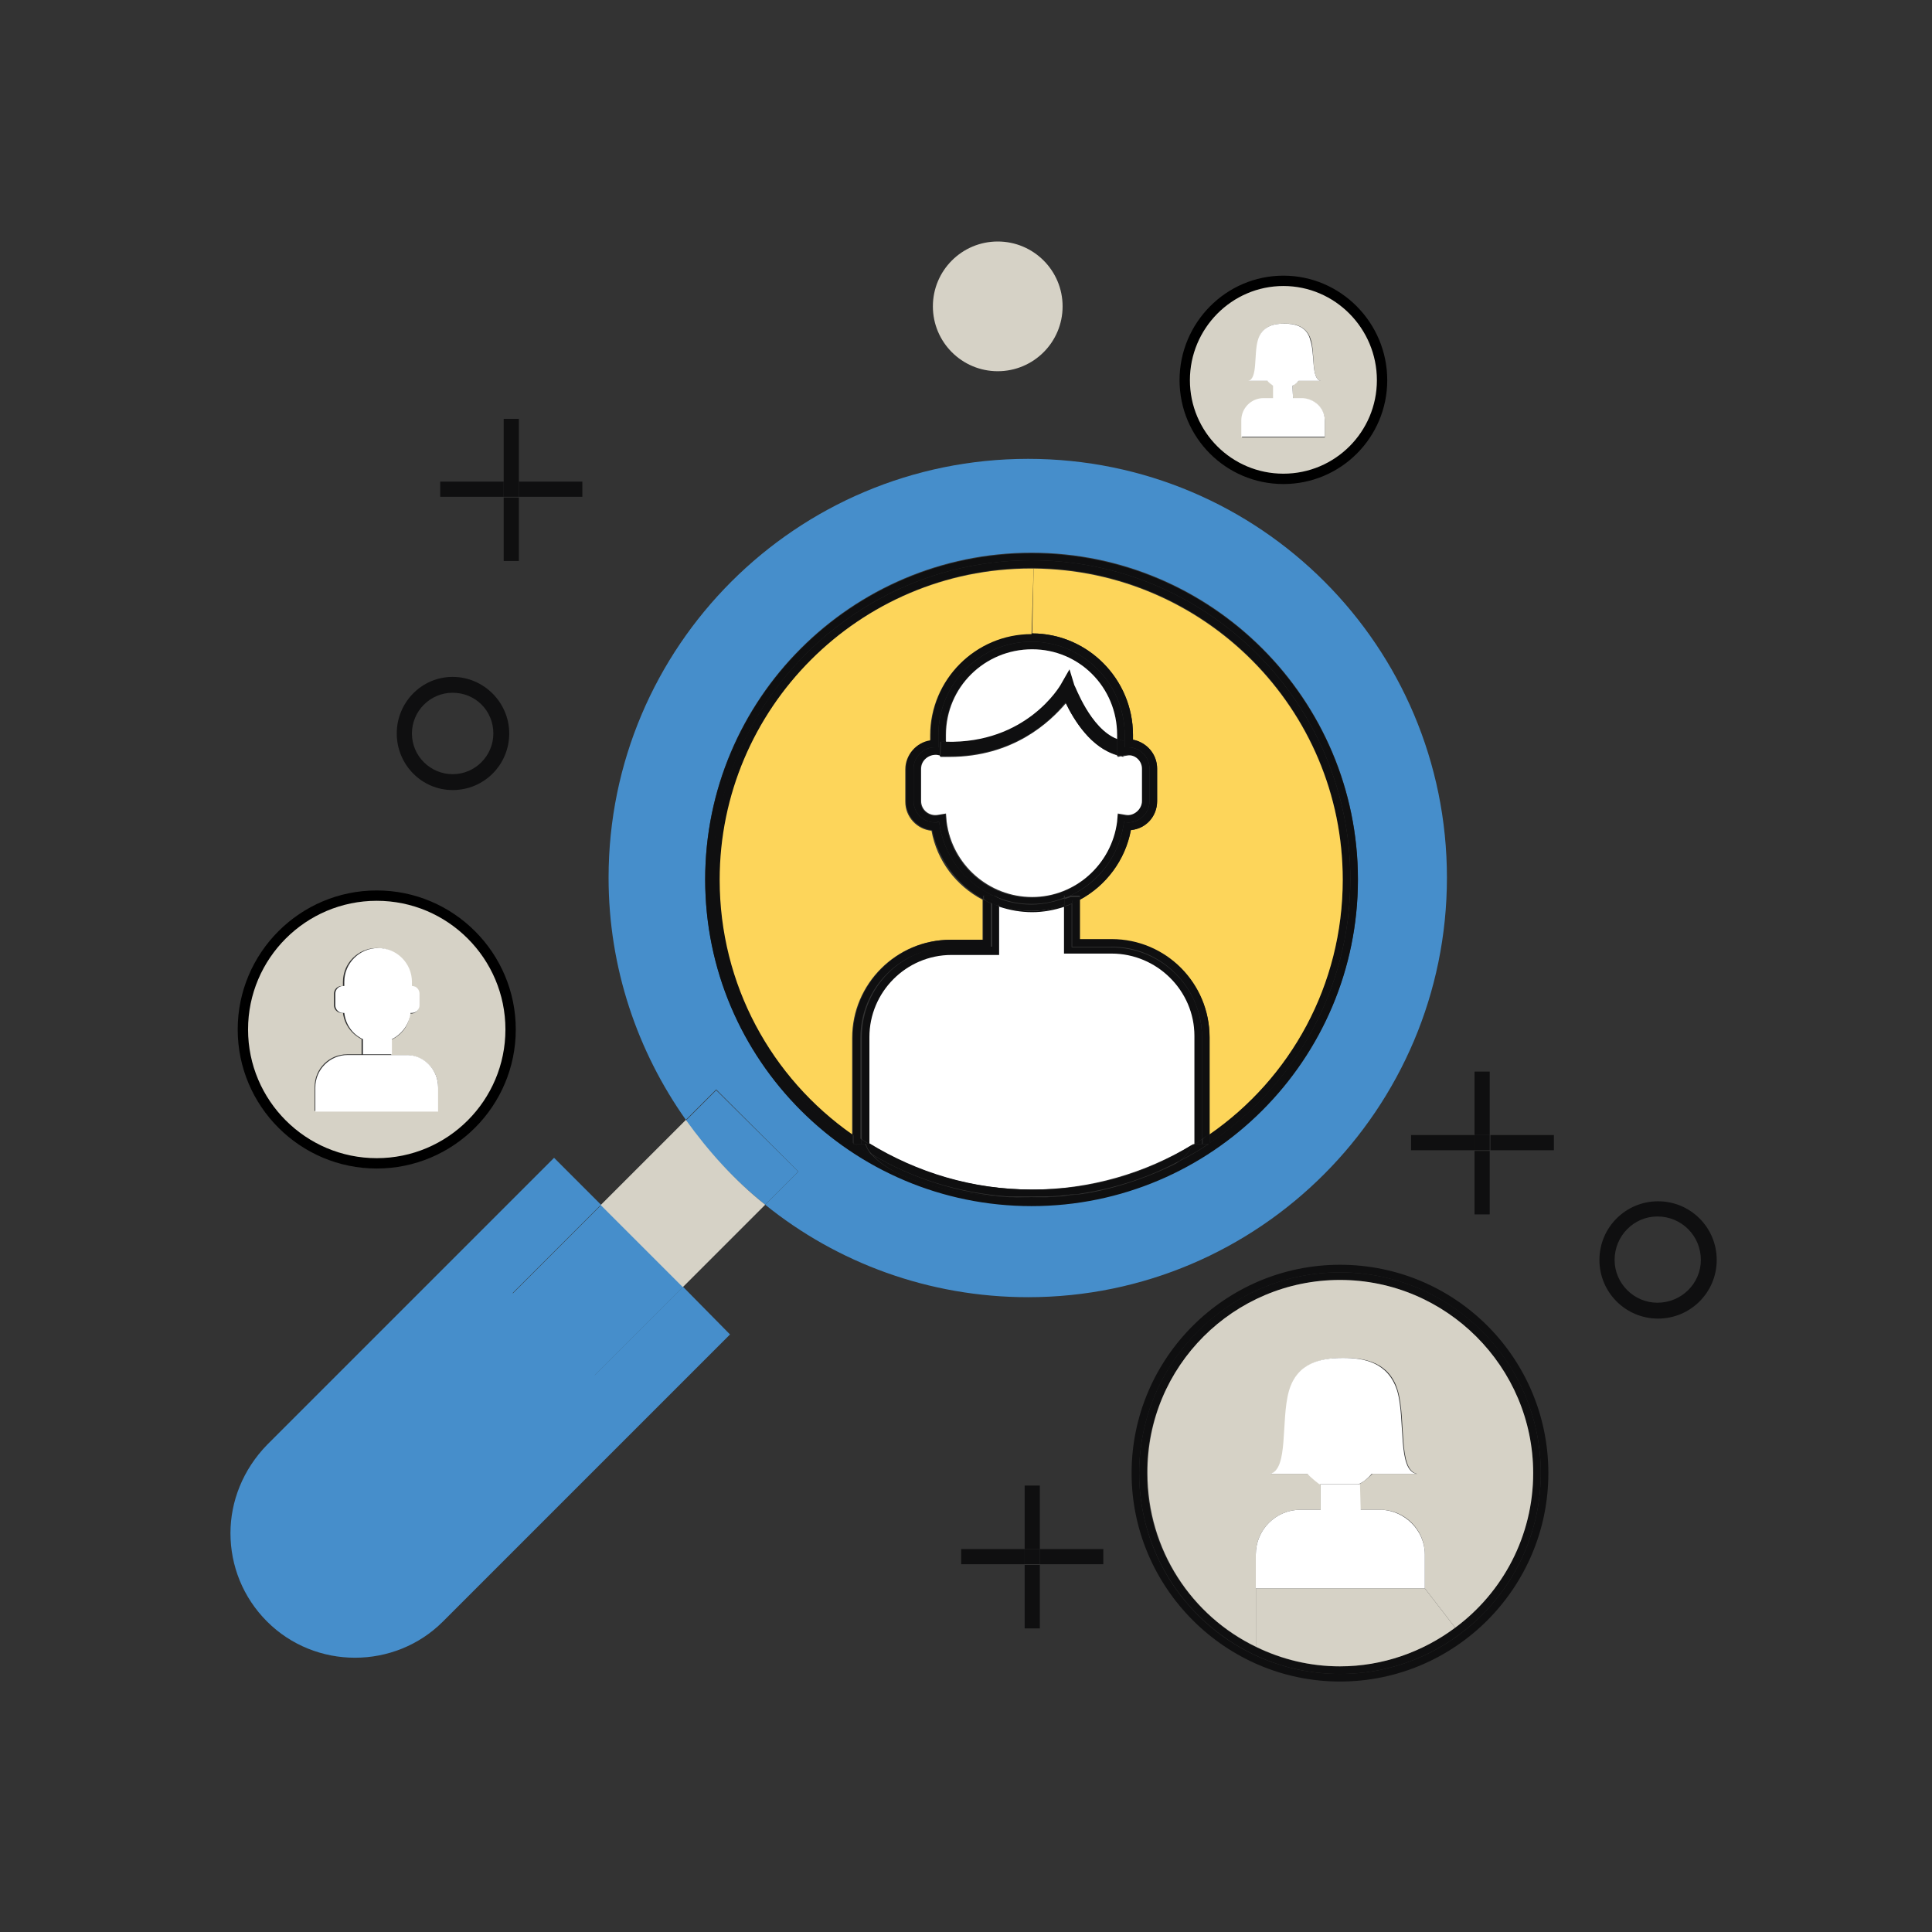 <?xml version="1.0" encoding="utf-8"?>
<!-- Generator: Adobe Illustrator 25.0.1, SVG Export Plug-In . SVG Version: 6.00 Build 0)  -->
<svg version="1.1" id="Layer_1" xmlns="http://www.w3.org/2000/svg" xmlns:xlink="http://www.w3.org/1999/xlink" x="0px" y="0px"
	 viewBox="0 0 280 280" style="enable-background:new 0 0 280 280;" xml:space="preserve">
<rect x="0" y="0" width="280" height="280" fill="#333333" stroke="none"/>
<style type="text/css">
	.st0{fill:#0F0F10;}
	.st1{fill:#D6D2C6;}
	.st2{fill:#FFFFFF;}
	.st3{fill:#468ECB;}
	.st4{fill:#FDD55A;}
	.st5{fill:none;stroke:#000000;stroke-width:1.5;stroke-miterlimit:10;}
</style>
<g>
	<g>
		<g id="XMLID_28_">
			<g>
				<path class="st0" d="M240.3,174.1c4.7,0,8.5,3.8,8.5,8.5c0,4.7-3.8,8.5-8.5,8.5c-4.7,0-8.5-3.8-8.5-8.5
					C231.8,177.9,235.6,174.1,240.3,174.1z M246.5,182.6c0-3.5-2.8-6.3-6.3-6.3c-3.4,0-6.2,2.8-6.2,6.3c0,3.4,2.8,6.2,6.2,6.2
					C243.7,188.8,246.5,186,246.5,182.6z"/>
				<rect x="216" y="164.5" class="st0" width="9.2" height="2.2"/>
				<path class="st0" d="M194.2,183.3c16.7,0,30.2,13.5,30.2,30.2c0,16.6-13.5,30.2-30.2,30.2c-16.6,0-30.2-13.6-30.2-30.2
					C164,196.8,177.6,183.3,194.2,183.3z M223.3,213.5c0-16.1-13.1-29.1-29.1-29.1s-29.1,13-29.1,29.1s13,29.1,29.1,29.1
					S223.3,229.5,223.3,213.5z"/>
				<rect x="213.7" y="166.8" class="st0" width="2.2" height="9.2"/>
				<rect x="213.7" y="164.5" class="st0" width="2.2" height="2.2"/>
				<rect x="213.7" y="155.3" class="st0" width="2.2" height="9.2"/>
				<path class="st0" d="M194.2,184.4c16.1,0,29.1,13,29.1,29.1s-13.1,29.1-29.1,29.1s-29.1-13-29.1-29.1S178.1,184.4,194.2,184.4z
					 M222.2,213.5c0-15.4-12.6-28-28-28c-15.4,0-28,12.6-28,28c0,11.1,6.5,20.7,15.8,25.2c3.7,1.8,7.8,2.8,12.1,2.8
					c6.3,0,12-2.1,16.7-5.6C217.7,230.7,222.2,222.6,222.2,213.5z"/>
				<path class="st1" d="M194.2,185.5c15.4,0,28,12.6,28,28c0,9.1-4.4,17.3-11.3,22.4l-4.4-5.7v-4.9c0-3.6-2.9-6.5-6.5-6.5h-2.9
					l-0.1-3.7c0.7-0.4,1.3-0.9,1.9-1.5h6.5c-2.8-0.5-1.6-7.8-2.8-12c-1.2-4.2-4.8-4.8-7.8-4.8h-0.1c-2.9,0-6.6,0.6-7.8,4.8
					c-1.2,4.2,0,11.5-2.8,12h5.6c0.5,0.6,1.7,1.5,1.7,1.5v3.7h-2.9c-3.6,0-6.5,2.9-6.5,6.5v4.9h0.1v8.5
					c-9.4-4.5-15.8-14.1-15.8-25.2C166.2,198,178.8,185.5,194.2,185.5z"/>
				<rect x="204.5" y="164.5" class="st0" width="9.2" height="2.2"/>
				<path class="st1" d="M206.5,230.2l4.4,5.7c-4.7,3.5-10.5,5.6-16.7,5.6c-4.3,0-8.4-1-12.1-2.8v-8.5H206.5z"/>
				<path class="st2" d="M206.5,225.3v4.9h-24.4h-0.1v-4.9c0-3.6,2.9-6.5,6.5-6.5h2.9v-3.7h5.7l0.1,3.7h2.9
					C203.6,218.9,206.5,221.8,206.5,225.3z"/>
				<path class="st2" d="M205.3,213.6h-6.5c-0.5,0.6-1.2,1.2-1.9,1.5h-5.7c0,0-1.2-0.9-1.7-1.5H184c2.8-0.5,1.6-7.8,2.8-12
					c1.2-4.2,4.8-4.8,7.8-4.8h0.1c2.9,0,6.5,0.6,7.8,4.8C203.7,205.8,202.5,213.1,205.3,213.6z"/>
				<path class="st1" d="M185.9,40.7c7.9,0,14.3,6.4,14.3,14.4c0,7.9-6.4,14.3-14.3,14.3s-14.3-6.4-14.3-14.3
					C171.6,47.2,178,40.7,185.9,40.7z M192,63.4v-2.4c0-1.7-1.4-3.2-3.2-3.2h-1.4l-0.1-1.9c0.3-0.2,0.7-0.4,0.9-0.7h3.2
					c-1.4-0.3-0.8-3.9-1.4-5.9c-0.6-2.1-2.4-2.4-3.8-2.4h0c-1.5,0-3.3,0.3-3.8,2.4c-0.6,2.1,0,5.7-1.4,5.9h2.8
					c0.2,0.3,0.8,0.7,0.8,0.7v1.9h-1.4c-1.7,0-3.2,1.4-3.2,3.2v2.4H192z"/>
				<path class="st3" d="M149,66.5c33.6,0,60.7,27.2,60.7,60.7S182.5,188,149,188c-14.4,0-27.7-5-38.1-13.4l4.8-4.8l-11.9-11.9
					l-4.4,4.4c-7-9.9-11.2-22-11.2-35.1C88.2,93.7,115.4,66.5,149,66.5z M196.8,127.4c0-26.1-21.2-47.3-47.3-47.3
					s-47.3,21.2-47.3,47.3c0,26.1,21.2,47.3,47.3,47.3S196.8,153.5,196.8,127.4z"/>
				<path class="st2" d="M192,60.9v2.4h-12.1v-2.4c0-1.7,1.4-3.2,3.2-3.2h1.4v-1.9h2.8l0.1,1.9h1.4C190.6,57.8,192,59.2,192,60.9z"
					/>
				<path class="st2" d="M191.4,55.2h-3.2c-0.2,0.3-0.6,0.6-0.9,0.7h-2.8c0,0-0.6-0.4-0.8-0.7h-2.8c1.4-0.3,0.8-3.9,1.4-5.9
					c0.6-2.1,2.4-2.4,3.8-2.4h0c1.4,0,3.3,0.3,3.8,2.4C190.6,51.3,190,54.9,191.4,55.2z"/>
				<path class="st0" d="M149.5,80.2c26.1,0,47.3,21.2,47.3,47.3c0,26.1-21.2,47.3-47.3,47.3s-47.3-21.2-47.3-47.3
					C102.2,101.4,123.4,80.2,149.5,80.2z M195.7,127.4c0-25.5-20.7-46.2-46.2-46.2s-46.2,20.7-46.2,46.2c0,16,8.1,30,20.4,38.3v0.1
					h0.2c0.8,0.6,1.6,1.1,2.5,1.6c0,0,0,0,0,0c2.8,3.2,10.5,5.6,19.8,6.1c0.2,0,0.4,0,0.6,0c0.9,0.1,1.7,0.1,2.6,0.1
					c1.4,0,2.8-0.1,4.1-0.2c0.6,0,1.1-0.1,1.6-0.2c0.5,0,0.9-0.1,1.3-0.1c6.5-0.8,11.8-2.5,14.5-4.8c1.4-0.7,2.8-1.5,4.1-2.4h0.1
					v-0.1C187.6,157.4,195.7,143.4,195.7,127.4z"/>
				<path class="st0" d="M149.5,81.2c25.5,0,46.2,20.7,46.2,46.2c0,16-8.1,30-20.4,38.3v-1.4c11.7-8.1,19.3-21.6,19.3-36.9
					c0-24.7-20-44.9-44.8-45.1c-0.1,0-0.2,0-0.3,0c-24.8,0-45.1,20.2-45.1,45.1c0,15.2,7.6,28.7,19.2,36.9v1.4
					c-12.3-8.3-20.4-22.3-20.4-38.3C103.3,101.9,124,81.2,149.5,81.2z"/>
				<path class="st4" d="M149.8,82.4c24.7,0.2,44.8,20.3,44.8,45.1c0,15.3-7.6,28.8-19.3,36.9v-14c0-7.8-6.3-14.2-14.2-14.2h-4.6
					v-5.8c3.8-2,6.5-5.7,7.4-10.1c2.2-0.2,3.8-2,3.8-4.2v-4.7c0-2.1-1.5-3.8-3.5-4.2v-0.7c0-8.1-6.6-14.7-14.6-14.7L149.8,82.4z"/>
				<path class="st0" d="M175.3,165.7L175.3,165.7l-0.1,0.1C175.2,165.8,175.3,165.8,175.3,165.7z"/>
				<path class="st0" d="M175.3,164.3v1.4c0,0-0.1,0.1-0.1,0.1h-0.9v-0.7C174.6,164.8,174.9,164.6,175.3,164.3z"/>
				<path class="st0" d="M175.3,150.3v14c-0.3,0.3-0.7,0.5-1.1,0.8v-14.8c0-7.2-5.9-13.1-13.1-13.1h-5.7v-6.3
					c0.4-0.2,0.8-0.3,1.1-0.6v5.8h4.6C169,136.1,175.3,142.5,175.3,150.3z"/>
				<path class="st0" d="M174.2,165.8h0.9c-1.3,0.9-2.7,1.7-4.1,2.4c0.9-0.7,1.5-1.5,1.8-2.3c0.1,0,0.1-0.1,0.2-0.1c0,0,0,0,0,0
					H174.2z"/>
				<path class="st0" d="M174.2,165.1v0.7h-1.1v0C173.5,165.6,173.9,165.3,174.2,165.1z"/>
				<path class="st0" d="M174.2,150.3v14.8c-0.3,0.2-0.7,0.5-1.1,0.7v-15.5c0-6.6-5.4-11.9-12-11.9h-6.9v-7c0.4-0.1,0.7-0.2,1.1-0.4
					v6.3h5.7C168.3,137.3,174.2,143.1,174.2,150.3z"/>
				<path class="st2" d="M173.1,165.8L173.1,165.8C173.1,165.8,173.1,165.8,173.1,165.8l-0.2,0c0,0,0,0.1-0.1,0.1
					c-6.8,4.1-14.8,6.5-23.3,6.5c-8.6,0-16.7-2.4-23.6-6.7v0v-15.5c0-6.6,5.4-11.9,11.9-11.9h6.9v-7.1c1.5,0.6,3.1,0.8,4.8,0.8
					c1.6,0,3.2-0.3,4.7-0.8v7h6.9c6.6,0,12,5.4,12,11.9V165.8z"/>
				<path class="st2" d="M173.1,165.8c-0.1,0-0.1,0.1-0.2,0.1c0,0,0.1-0.1,0.1-0.1H173.1z"/>
				<path class="st0" d="M172.8,165.9c-0.3,0.8-0.9,1.6-1.8,2.3c-4.4,2.4-9.3,4-14.5,4.8c-0.4,0.1-0.8,0.1-1.3,0.1
					c-0.5,0.1-1,0.1-1.6,0.2c-1.4,0.1-2.9,0.1-4.5,0.1c-0.8,0-1.5,0-2.3,0c-0.2,0-0.4,0-0.6,0c-7.2-0.5-14-2.6-19.8-6.1c0,0,0,0,0,0
					c-0.5-0.5-0.8-1-0.9-1.6h0.5c6.9,4.2,14.9,6.7,23.6,6.7C158,172.5,166.1,170.1,172.8,165.9z"/>
				<path class="st0" d="M167.7,111.4v4.7c0,2.2-1.6,4-3.8,4.2c-0.8,4.4-3.6,8-7.4,10.1v-0.6h-1.4c4.2-1.9,7.2-5.9,7.8-10.7
					c0.2,0,0.3,0.1,0.6,0.1c1.7,0,3.1-1.4,3.1-3.1v-4.7c0-1.7-1.4-3.1-3.1-3.1c-0.2,0-0.3,0-0.5,0v-1.8c0-7.5-6.1-13.5-13.5-13.5
					c-7.5,0-13.5,6.1-13.5,13.5v1.8c-0.2,0-0.3,0-0.5,0c-1.7,0-3.1,1.4-3.1,3.1v4.7c0,1.7,1.4,3.1,3.1,3.1c0.2,0,0.4,0,0.6-0.1
					c0.6,4.8,3.6,8.7,7.8,10.7h-1.4v0.5c-3.7-2-6.5-5.7-7.4-10c-2.1-0.2-3.8-2-3.8-4.2v-4.7c0-2.1,1.5-3.8,3.6-4.2v-0.7
					c0-8.1,6.6-14.7,14.7-14.7c8,0,14.6,6.6,14.6,14.7v0.7C166.2,107.6,167.7,109.3,167.7,111.4z"/>
				<path class="st0" d="M171.1,168.3c-2.7,2.3-8,4.1-14.5,4.8C161.7,172.3,166.6,170.6,171.1,168.3z"/>
				<path class="st0" d="M166.6,111.4v4.7c0,1.7-1.4,3.1-3.1,3.1c-0.2,0-0.4,0-0.6-0.1c-0.6,4.8-3.6,8.7-7.8,10.7h-0.9v0.3
					c-1.5,0.6-3,0.9-4.7,0.9s-3.3-0.3-4.8-0.9v-0.3h-0.8h0c-4.2-1.9-7.2-5.9-7.8-10.7c-0.2,0-0.4,0.1-0.6,0.1
					c-1.7,0-3.1-1.4-3.1-3.1v-4.7c0-1.7,1.4-3.1,3.1-3.1c0.2,0,0.3,0,0.5,0v-1.8c0-7.5,6.1-13.5,13.5-13.5c7.5,0,13.5,6.1,13.5,13.5
					v1.8c0.1,0,0.3,0,0.5,0C165.2,108.3,166.6,109.7,166.6,111.4z M165.5,116.1v-4.7c0-1.2-1.1-2.1-2.3-2l-0.6,0.1l0.3-2.1
					c-0.3-0.1-0.7-0.2-1-0.3v-0.6c0-6.9-5.6-12.4-12.4-12.4c-6.9,0-12.5,5.6-12.5,12.4v1c-0.2,0-0.5,0-0.7,0l-0.1,2.1l-0.5-0.1
					c-1.2-0.2-2.3,0.8-2.3,2v4.7c0,1.2,1.2,2.2,2.4,2l1.2-0.2l0.1,1.2c0.8,6.2,6.1,10.9,12.4,10.9c6.3,0,11.5-4.7,12.3-10.9l0.1-1.2
					l1.2,0.2C164.3,118.3,165.5,117.3,165.5,116.1z"/>
				<path class="st2" d="M165.5,111.4v4.7c0,1.2-1.2,2.2-2.3,2l-1.2-0.2l-0.1,1.2c-0.8,6.2-6.1,10.9-12.3,10.9
					c-6.3,0-11.6-4.7-12.4-10.9l-0.1-1.2l-1.2,0.2c-1.2,0.2-2.4-0.7-2.4-2v-4.7c0-1.2,1.1-2.1,2.3-2l0.5,0.1v0.2c0.5,0,0.9,0,1.3,0
					c9.3,0,14.6-5.1,16.9-7.8c1.2,2.5,3.6,6.5,7.5,7.6v0.2l0.5-0.1c0.1,0,0.2,0.1,0.3,0.1v-0.1l0.6-0.1
					C164.4,109.3,165.5,110.2,165.5,111.4z"/>
				<path class="st0" d="M163,107.4l-0.3,2.1l-0.3,0c-0.2,0-0.3,0-0.5-0.1v-2.3C162.3,107.2,162.6,107.3,163,107.4z"/>
				<path class="st0" d="M162.7,109.5v0.1c-0.1,0-0.2,0-0.3-0.1L162.7,109.5z"/>
				<path class="st0" d="M162.4,109.5l-0.5,0.1v-0.2C162.1,109.5,162.2,109.5,162.4,109.5z"/>
				<path class="st0" d="M161.9,107.1v2.3c-3.8-1-6.3-5.1-7.5-7.6c-2.2,2.8-7.6,7.8-16.9,7.8c-0.5,0-0.9,0-1.3,0v-0.2l0.8,0.1v-2.1
					c11.5,0.2,16.4-8,16.7-8.4L155,97l0.8,2.3C155.8,99.3,158,105.6,161.9,107.1z"/>
				<path class="st2" d="M161.9,106.5v0.6c-3.9-1.5-6.1-7.8-6.2-7.8L155,97l-1.2,2.1c-0.2,0.4-5.1,8.7-16.7,8.4v-1
					c0-6.9,5.6-12.4,12.5-12.4C156.4,94.1,161.9,99.6,161.9,106.5z"/>
				<rect x="150.7" y="224.5" class="st0" width="9.2" height="2.2"/>
				<path class="st0" d="M156.5,129.8v0.6c-0.3,0.2-0.7,0.4-1.1,0.6v-0.5c-0.3,0.2-0.7,0.4-1.1,0.6v-0.8c0.3-0.1,0.6-0.2,0.9-0.3
					H156.5z"/>
				<path class="st0" d="M155.4,130.4v0.5c-0.4,0.2-0.7,0.3-1.1,0.4V131C154.7,130.8,155,130.6,155.4,130.4z"/>
				<path class="st0" d="M153.6,173.4c0.6,0,1.1-0.1,1.6-0.2C154.7,173.3,154.2,173.4,153.6,173.4z"/>
				<path class="st0" d="M154.3,129.8h0.9c-0.3,0.1-0.6,0.2-0.9,0.3V129.8z"/>
				<path class="st0" d="M154.3,131v0.4c-1.5,0.5-3.1,0.8-4.7,0.8c-1.7,0-3.3-0.3-4.8-0.8V131c1.4,0.7,3,1,4.8,1
					S152.9,131.6,154.3,131z"/>
				<path class="st0" d="M154.3,130.2v0.8c-1.4,0.7-3,1-4.8,1s-3.4-0.3-4.8-1v-0.8c1.5,0.6,3.1,0.9,4.8,0.9S152.8,130.7,154.3,130.2
					z"/>
				<path class="st0" d="M153.6,173.4c-1.4,0.1-2.7,0.2-4.1,0.2c-0.9,0-1.7,0-2.6-0.1c0.8,0,1.5,0,2.3,0
					C150.7,173.5,152.2,173.5,153.6,173.4z"/>
				<circle class="st1" cx="144.6" cy="44.4" r="9.4"/>
				<rect x="148.5" y="226.8" class="st0" width="2.2" height="9.2"/>
				<rect x="148.5" y="224.5" class="st0" width="2.2" height="2.2"/>
				<rect x="148.5" y="215.3" class="st0" width="2.2" height="9.2"/>
				<path class="st4" d="M149.8,82.4l-0.3,9.5c-8.1,0-14.7,6.6-14.7,14.7v0.7c-2,0.3-3.6,2.1-3.6,4.2v4.7c0,2.2,1.7,4,3.8,4.2
					c0.8,4.4,3.6,8,7.4,10v5.8h-4.7c-7.8,0-14.2,6.4-14.2,14.2v14c-11.7-8.2-19.2-21.7-19.2-36.9c0-24.8,20.2-45.1,45.1-45.1
					C149.6,82.4,149.7,82.4,149.8,82.4z"/>
				<rect x="139.3" y="224.5" class="st0" width="9.2" height="2.2"/>
				<path class="st0" d="M144.8,131.3v7.1h-6.9c-6.6,0-11.9,5.4-11.9,11.9v15.5c-0.4-0.2-0.8-0.5-1.1-0.7v-14.8
					c0-7.2,5.8-13.1,13.1-13.1h5.8v-6.4C144,131.1,144.4,131.2,144.8,131.3z"/>
				<path class="st0" d="M144.8,131v0.3c-0.4-0.1-0.8-0.2-1.1-0.4v-0.5C144,130.6,144.4,130.8,144.8,131z"/>
				<path class="st0" d="M144.8,130.2v0.8c-0.4-0.1-0.8-0.3-1.1-0.6v0.5c-0.4-0.1-0.8-0.3-1.1-0.6v-0.5h1.4h0
					C144.2,129.9,144.5,130.1,144.8,130.2z"/>
				<path class="st0" d="M144.8,129.8v0.3c-0.3-0.1-0.6-0.2-0.8-0.3H144.8z"/>
				<path class="st0" d="M143.6,130.9v6.4h-5.8c-7.2,0-13.1,5.8-13.1,13.1v14.8c-0.4-0.2-0.8-0.5-1.1-0.8v-14
					c0-7.8,6.4-14.2,14.2-14.2h4.7v-5.8C142.9,130.5,143.2,130.8,143.6,130.9z"/>
				<path class="st0" d="M137.1,107.5v2.1l-0.8-0.1l0.1-2.1C136.6,107.5,136.9,107.5,137.1,107.5z"/>
				<path class="st0" d="M146.3,173.5c-9.3-0.4-17-2.8-19.8-6.1C132.3,170.8,139,173,146.3,173.5z"/>
				<path class="st0" d="M125.9,165.8L125.9,165.8l-0.5,0h-0.6v-0.7C125.2,165.3,125.5,165.6,125.9,165.8z"/>
				<path class="st0" d="M125.4,165.8c0.2,0.6,0.5,1.1,0.9,1.6c-0.9-0.5-1.7-1-2.5-1.6h0.9H125.4z"/>
				<path class="st0" d="M124.8,165.1v0.7h-0.9c-0.1,0-0.1-0.1-0.2-0.1v-1.4C124,164.6,124.4,164.8,124.8,165.1z"/>
				<path class="st0" d="M123.9,165.8h-0.2v-0.1C123.8,165.7,123.8,165.8,123.9,165.8z"/>
				<path class="st3" d="M115.7,169.8l-4.8,4.8c-4.4-3.5-8.2-7.6-11.5-12.2l4.4-4.4L115.7,169.8z"/>
				<path class="st1" d="M110.9,174.6l-12,12l-11.9-11.9l12.4-12.4C102.7,166.9,106.5,171.1,110.9,174.6z"/>
				<path class="st3" d="M105.8,193.4L64.2,235c-7,7-18.5,7-25.5,0c-3.5-3.5-5.3-8.1-5.3-12.8c0-4.6,1.8-9.2,5.3-12.8l41.6-41.6
					l6.8,6.8l-12.8,12.8l11.9,11.9l12.8-12.8L105.8,193.4z"/>
				
					<rect x="77.5" y="178.7" transform="matrix(0.707 -0.707 0.707 0.707 -106.908 115.997)" class="st3" width="18.2" height="16.8"/>
				<rect x="75.2" y="69.8" class="st0" width="9.2" height="2.2"/>
				<rect x="73" y="72.1" class="st0" width="2.2" height="9.2"/>
				<rect x="73" y="69.8" class="st0" width="2.2" height="2.2"/>
				<rect x="73" y="60.7" class="st0" width="2.2" height="9.2"/>
				<rect x="63.8" y="69.8" class="st0" width="9.2" height="2.2"/>
				<path class="st0" d="M65.6,98.1c4.5,0,8.2,3.7,8.2,8.2c0,4.5-3.6,8.2-8.2,8.2c-4.5,0-8.1-3.7-8.1-8.2
					C57.5,101.8,61.1,98.1,65.6,98.1z M71.5,106.3c0-3.3-2.6-5.9-5.9-5.9c-3.3,0-5.9,2.7-5.9,5.9c0,3.3,2.7,5.9,5.9,5.9
					C68.9,112.2,71.5,109.5,71.5,106.3z"/>
				<path class="st1" d="M54.6,129.8c10.7,0,19.4,8.7,19.4,19.4c0,10.7-8.7,19.4-19.4,19.4c-10.7,0-19.4-8.7-19.4-19.4
					C35.2,138.5,43.9,129.8,54.6,129.8z M63.5,161.1v-3.5c0-2.6-2.1-4.7-4.7-4.7h-2.1v-2.2c1.5-0.7,2.6-2.1,2.7-3.8
					c0.1,0,0.1,0,0.2,0c0.6,0,1.1-0.5,1.1-1.1V144c0-0.6-0.5-1.1-1.1-1.1c-0.1,0-0.1,0-0.1,0v-0.6c0-2.7-2.2-4.9-4.9-4.9
					c-2.7,0-4.9,2.2-4.9,4.9v0.6c0,0-0.1,0-0.2,0c-0.6,0-1.1,0.5-1.1,1.1v1.7c0,0.6,0.5,1.1,1.1,1.1c0.1,0,0.1,0,0.2,0
					c0.2,1.7,1.3,3.1,2.7,3.8v2.2h-2.1c-2.6,0-4.7,2.1-4.7,4.7v3.5H63.5z"/>
				<path class="st2" d="M63.5,157.6v3.5H45.7v-3.5c0-2.6,2.1-4.7,4.7-4.7h2.1h4.2h2.1C61.4,152.8,63.5,155,63.5,157.6z"/>
				<path class="st2" d="M60.8,144v1.7c0,0.6-0.5,1.1-1.1,1.1c-0.1,0-0.1,0-0.2,0c-0.2,1.7-1.3,3.1-2.7,3.8v2.2h-4.2v-2.2
					c-1.5-0.7-2.5-2.1-2.7-3.8c-0.1,0-0.1,0-0.2,0c-0.6,0-1.1-0.5-1.1-1.1V144c0-0.6,0.5-1.1,1.1-1.1c0.1,0,0.1,0,0.2,0v-0.6
					c0-2.7,2.2-4.9,4.9-4.9c2.7,0,4.9,2.2,4.9,4.9v0.6c0,0,0.1,0,0.1,0C60.3,142.9,60.8,143.4,60.8,144z"/>
			</g>
			<g>
				<path class="st5" d="M200.3,55.1c0,7.9-6.4,14.3-14.3,14.3s-14.3-6.4-14.3-14.3c0-7.9,6.4-14.4,14.3-14.4S200.3,47.2,200.3,55.1
					z"/>
				<path class="st5" d="M74,149.2c0,10.7-8.7,19.4-19.4,19.4c-10.7,0-19.4-8.7-19.4-19.4c0-10.7,8.7-19.4,19.4-19.4
					C65.3,129.8,74,138.5,74,149.2z"/>
			</g>
		</g>
	</g>
</g>
</svg>
